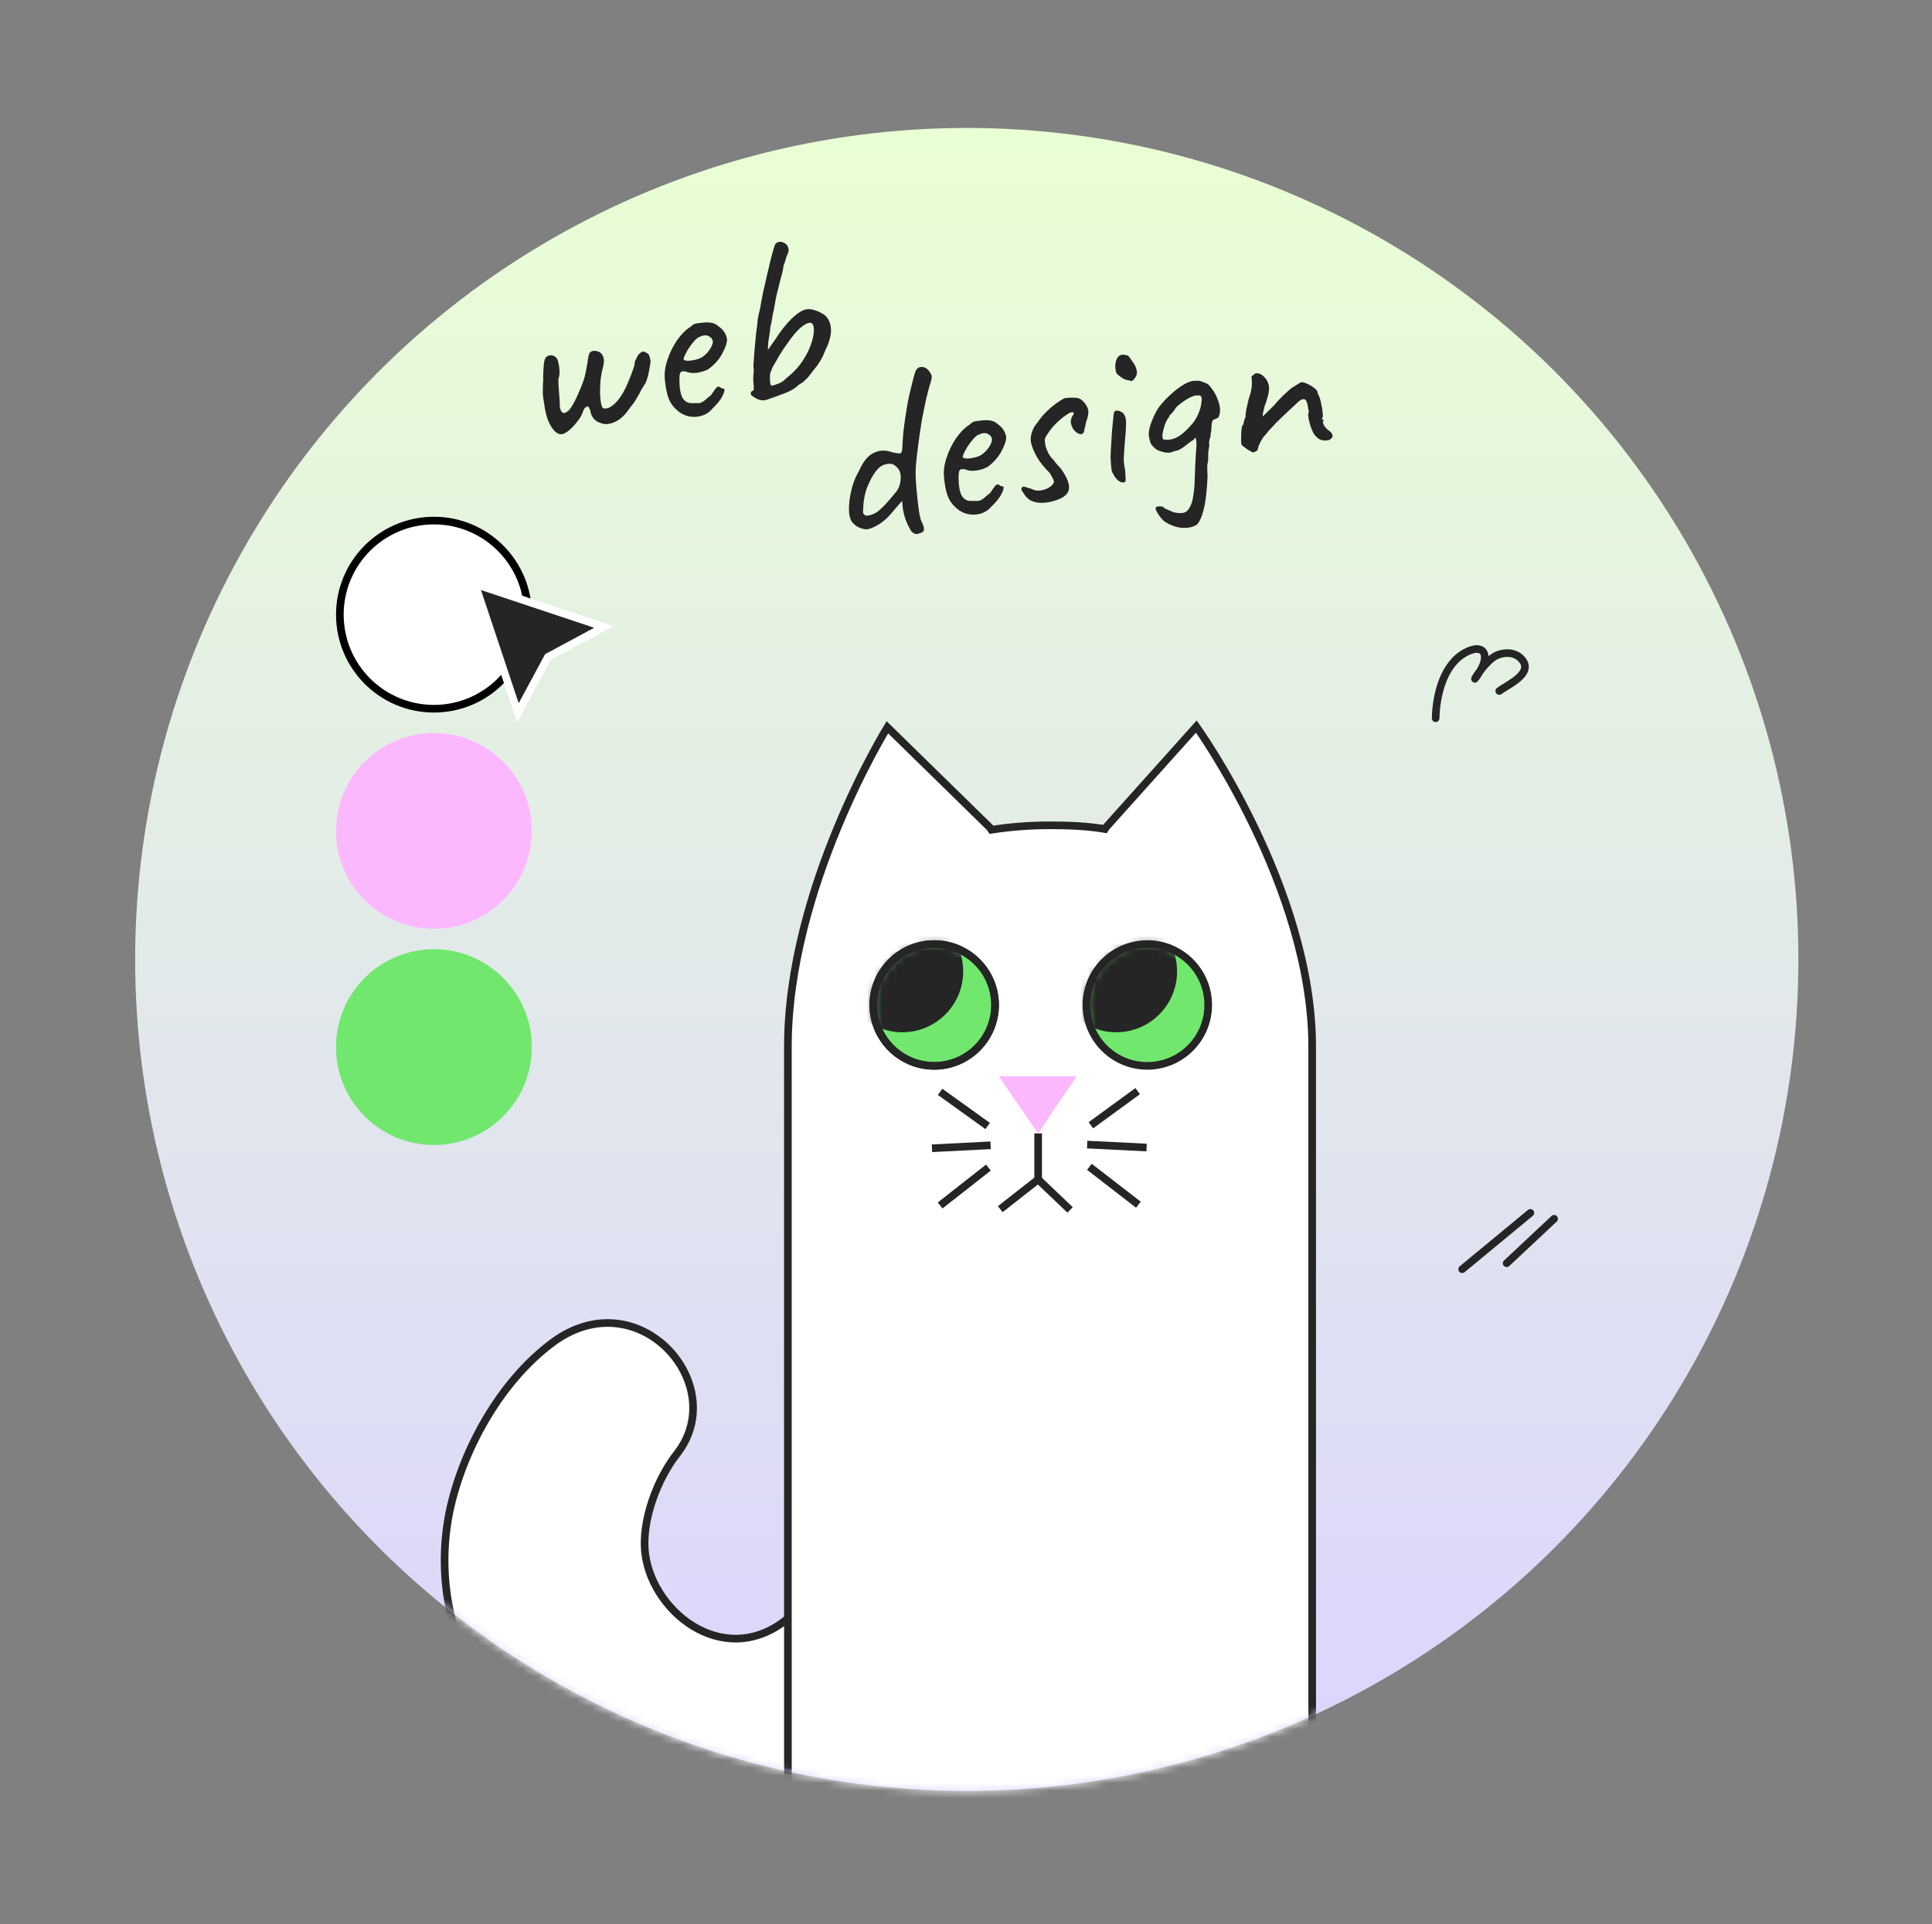 <svg width="253" height="252" viewBox="0 0 253 252" fill="none" xmlns="http://www.w3.org/2000/svg">
<rect x="0" y="0" width="253" height="252" fill="#808080" stroke="none"/>
<circle cx="126.602" cy="125.661" r="108.903" fill="url(#paint0_linear_447_18554)"/>
<mask id="mask0_447_18554" style="mask-type:alpha" maskUnits="userSpaceOnUse" x="17" y="16" width="219" height="219">
<circle cx="126.602" cy="125.653" r="108.903" fill="#FBEB3B"/>
</mask>
<g mask="url(#mask0_447_18554)">
<path d="M91.507 237.524C80.032 237.718 70.016 232.078 63.889 222.742C59.513 216.129 56.984 207.572 58.832 198.139C60.485 190.067 65.445 180.926 72.447 175.772C83.63 167.603 95.689 181.315 88.687 190.359C86.061 193.665 83.922 199.306 84.505 203.584C85.575 211.559 95.494 219.047 103.76 211.461C108.525 207.085 124.377 203.682 126.71 211.753C129.92 223.131 110.567 233.148 102.01 235.87C98.509 236.94 94.911 237.524 91.507 237.524Z" fill="white" stroke="#252525" stroke-miterlimit="10"/>
<path d="M103.176 137.07L103.176 236.359H171.832V137.07C171.832 116.259 156.662 95.156 156.662 95.156L144.895 108.285L144.7 108.576C142.366 108.187 139.935 108.09 137.504 108.09C134.878 108.09 132.35 108.285 129.821 108.674L129.627 108.382L116.207 95.254C116.207 95.254 103.176 116.259 103.176 137.07Z" fill="white" stroke="#252525" stroke-miterlimit="10"/>
<path d="M122.334 139.597C126.738 139.597 130.308 136.027 130.308 131.623C130.308 127.219 126.738 123.648 122.334 123.648C117.93 123.648 114.359 127.219 114.359 131.623C114.359 136.027 117.93 139.597 122.334 139.597Z" fill="#71E76E" stroke="#252525" stroke-miterlimit="10"/>
<path d="M150.244 139.597C154.648 139.597 158.218 136.027 158.218 131.623C158.218 127.219 154.648 123.648 150.244 123.648C145.84 123.648 142.27 127.219 142.27 131.623C142.27 136.027 145.84 139.597 150.244 139.597Z" fill="#71E76E"/>
<mask id="mask1_447_18554" style="mask-type:alpha" maskUnits="userSpaceOnUse" x="142" y="123" width="17" height="17">
<path d="M150.244 139.597C154.648 139.597 158.218 136.027 158.218 131.623C158.218 127.219 154.648 123.648 150.244 123.648C145.84 123.648 142.27 127.219 142.27 131.623C142.27 136.027 145.84 139.597 150.244 139.597Z" fill="#71E76E"/>
</mask>
<g mask="url(#mask1_447_18554)">
<path d="M146.166 135.198C150.57 135.198 154.14 131.628 154.14 127.224C154.14 122.82 150.57 119.25 146.166 119.25C141.762 119.25 138.191 122.82 138.191 127.224C138.191 131.628 141.762 135.198 146.166 135.198Z" fill="#252525"/>
</g>
<mask id="mask2_447_18554" style="mask-type:alpha" maskUnits="userSpaceOnUse" x="114" y="123" width="17" height="17">
<path d="M122.334 139.597C126.738 139.597 130.308 136.027 130.308 131.623C130.308 127.219 126.738 123.648 122.334 123.648C117.93 123.648 114.359 127.219 114.359 131.623C114.359 136.027 117.93 139.597 122.334 139.597Z" fill="#71E76E"/>
</mask>
<g mask="url(#mask2_447_18554)">
<path d="M118.158 135.198C122.562 135.198 126.132 131.628 126.132 127.224C126.132 122.82 122.562 119.25 118.158 119.25C113.754 119.25 110.184 122.82 110.184 127.224C110.184 131.628 113.754 135.198 118.158 135.198Z" fill="#252525"/>
</g>
<path d="M135.949 148.449L138.477 144.656L141.006 140.961H135.949H130.795L133.323 144.656L135.949 148.449Z" fill="#FCB8FF"/>
<path d="M150.244 139.597C154.648 139.597 158.218 136.027 158.218 131.623C158.218 127.219 154.648 123.648 150.244 123.648C145.84 123.648 142.27 127.219 142.27 131.623C142.27 136.027 145.84 139.597 150.244 139.597Z" stroke="#252525" stroke-miterlimit="10"/>
<path d="M122.335 139.597C126.739 139.597 130.309 136.027 130.309 131.623C130.309 127.219 126.739 123.648 122.335 123.648C117.931 123.648 114.36 127.219 114.36 131.623C114.36 136.027 117.931 139.597 122.335 139.597Z" stroke="#252525" stroke-miterlimit="10"/>
<path d="M130.989 158.364L135.949 154.475V148.445" stroke="#252525" stroke-miterlimit="10"/>
<path d="M140.131 158.464L135.949 154.477" stroke="#252525" stroke-miterlimit="10"/>
<path d="M123.111 143L129.335 147.473" stroke="#252525" stroke-miterlimit="10"/>
<path d="M122.042 150.389L129.725 150" stroke="#252525" stroke-miterlimit="10"/>
<path d="M123.111 157.881L129.432 152.922" stroke="#252525" stroke-miterlimit="10"/>
<path d="M148.98 142.906L142.854 147.38" stroke="#252525" stroke-miterlimit="10"/>
<path d="M150.147 150.295L142.367 149.906" stroke="#252525" stroke-miterlimit="10"/>
<path d="M149.077 157.78L142.659 152.82" stroke="#252525" stroke-miterlimit="10"/>
<circle cx="56.825" cy="80.501" r="12.321" fill="white" stroke="black"/>
<circle cx="56.825" cy="137.142" r="12.821" fill="#71E76E"/>
<circle cx="56.825" cy="108.821" r="12.821" fill="#FCB8FF"/>
<path d="M62.193 76.486L67.816 93.356L71.752 86.046L79.063 82.109L62.193 76.486Z" fill="#252525" stroke="white"/>
</g>
<path d="M188 94.069C188.068 91.065 189.016 86.962 191.967 85.43C194.35 84.193 195.064 85.823 193.862 87.81C192.01 90.874 194.129 86.638 196.022 85.827C197.196 85.324 198.621 85.431 199.416 86.532C200.693 88.299 197.311 89.75 196.331 90.499" stroke="#252525" stroke-linecap="round"/>
<path d="M191.476 166.23L200.407 158.852" stroke="#252525" stroke-linecap="round"/>
<path d="M197.301 165.45L203.514 159.625" stroke="#252525" stroke-linecap="round"/>
<path d="M120.417 69.855C120.152 69.971 119.911 69.972 119.691 69.859C119.497 69.764 119.334 69.596 119.201 69.357C118.939 68.9 118.711 68.392 118.519 67.834C118.343 67.251 118.234 66.732 118.193 66.278L118.131 65.596L117.073 66.818C116.47 67.592 115.854 68.181 115.226 68.585C114.619 68.985 114.06 69.233 113.55 69.329C113.308 69.33 113.058 69.289 112.8 69.205C112.542 69.122 112.3 69.002 112.072 68.847C111.866 68.688 111.69 68.511 111.544 68.319C111.36 68.045 111.242 67.649 111.189 67.131C111.157 66.609 111.18 66.032 111.26 65.401C111.357 64.744 111.5 64.101 111.69 63.471C111.897 62.816 112.161 62.227 112.481 61.705C112.983 60.51 113.616 59.719 114.38 59.334C115.144 58.948 115.963 58.915 116.838 59.235C117.434 59.365 117.794 59.408 117.918 59.363C118.063 59.313 118.144 59.045 118.163 58.557C118.184 58.201 118.205 57.845 118.226 57.489C118.244 57.111 118.292 56.607 118.371 55.976C118.6 54.26 118.819 52.909 119.03 51.923C119.262 50.933 119.474 50.068 119.665 49.328C119.807 48.795 119.943 48.461 120.072 48.327C120.218 48.167 120.378 48.082 120.552 48.072C120.786 48.028 121.014 48.073 121.238 48.207C121.461 48.341 121.654 48.547 121.816 48.825C121.937 49 122.001 49.164 122.007 49.317C122.031 49.444 122.001 49.637 121.918 49.895C121.737 50.457 121.535 51.199 121.313 52.122C121.107 53.019 120.906 54.003 120.711 55.074C120.538 56.141 120.383 57.194 120.248 58.232C120.113 59.27 120.009 60.181 119.936 60.965C119.896 61.456 119.891 62.074 119.92 62.817C119.971 63.555 120.036 64.314 120.116 65.091C120.192 65.847 120.276 66.525 120.366 67.124C120.474 67.698 120.565 68.066 120.64 68.228C120.847 68.63 120.96 68.939 120.979 69.155C121.019 69.368 120.991 69.516 120.897 69.6C120.807 69.705 120.647 69.79 120.417 69.855ZM114.362 67.327C114.648 67.207 114.913 67.037 115.157 66.815C115.423 66.589 115.693 66.329 115.968 66.035C116.514 65.426 116.983 64.876 117.375 64.384C117.767 63.892 117.96 63.218 117.953 62.361C117.919 61.949 117.817 61.638 117.646 61.428C117.491 61.193 117.267 60.993 116.972 60.828C116.684 60.706 116.322 60.708 115.883 60.834C115.462 60.935 115.057 61.243 114.67 61.756C114.247 62.319 113.865 63.04 113.524 63.919C113.204 64.793 113.035 65.827 113.017 67.019C113.014 67.239 113.11 67.397 113.304 67.493C113.498 67.589 113.851 67.533 114.362 67.327ZM129.871 66.296C129.496 66.763 129.017 67.084 128.434 67.26C127.872 67.431 127.292 67.452 126.696 67.322C126.095 67.171 125.566 66.874 125.109 66.431C124.659 66.032 124.326 65.544 124.108 64.969C123.885 64.372 123.725 63.577 123.626 62.583C123.534 61.742 123.645 60.862 123.957 59.946C124.265 59.007 124.686 58.147 125.222 57.364C125.778 56.577 126.362 55.994 126.973 55.615C127.252 55.343 127.5 55.197 127.717 55.178C127.95 55.134 128.305 55.09 128.781 55.044C129.282 55.016 129.661 55.044 129.919 55.128C130.198 55.207 130.432 55.34 130.621 55.524C131 55.783 131.272 56.062 131.439 56.361C131.601 56.639 131.71 56.926 131.766 57.224C131.769 57.708 131.557 58.342 131.132 59.126C130.725 59.885 130.125 60.559 129.333 61.148C128.893 61.385 128.395 61.544 127.838 61.627C127.281 61.709 126.798 61.657 126.389 61.47C125.953 61.375 125.693 61.457 125.61 61.715C125.522 61.952 125.505 62.505 125.558 63.376C125.625 64.2 125.801 64.783 126.085 65.126C126.366 65.447 126.692 65.606 127.066 65.602C127.507 65.607 127.849 65.609 128.09 65.607C128.35 65.581 128.64 65.427 128.961 65.147C129.262 64.87 129.452 64.713 129.533 64.676C129.61 64.618 129.666 64.563 129.701 64.513C129.753 64.437 129.865 64.273 130.038 64.02C130.158 63.843 130.255 63.715 130.328 63.635C130.398 63.534 130.485 63.474 130.592 63.454C130.698 63.434 130.803 63.469 130.908 63.559C131.01 63.628 131.107 63.676 131.2 63.703C131.412 63.663 131.479 63.782 131.399 64.061C131.341 64.337 131.175 64.687 130.903 65.112C130.627 65.516 130.283 65.911 129.871 66.296ZM128.569 59.541C128.783 59.391 129 59.196 129.219 58.957C129.434 58.697 129.605 58.434 129.731 58.168C129.874 57.877 129.93 57.646 129.898 57.476C129.842 57.178 129.658 56.96 129.346 56.82C129.029 56.66 128.609 56.706 128.084 56.958C127.862 57.066 127.626 57.275 127.376 57.586C127.123 57.876 126.886 58.196 126.665 58.545C126.466 58.891 126.303 59.197 126.177 59.462C126.072 59.724 126.045 59.872 126.095 59.907C126.179 60.001 126.376 60.052 126.686 60.06C126.991 60.047 127.323 59.996 127.68 59.907C128.059 59.813 128.355 59.692 128.569 59.541ZM137.814 65.663C137.291 65.805 136.775 65.869 136.266 65.855C135.778 65.837 135.34 65.732 134.952 65.54C134.581 65.324 134.296 65.036 134.096 64.677C133.892 64.408 133.779 64.22 133.759 64.114C133.735 63.986 133.79 63.866 133.923 63.753C134.093 63.721 134.252 63.746 134.399 63.828C134.564 63.885 134.773 63.945 135.027 64.007C135.398 64.224 135.809 64.301 136.259 64.238C136.731 64.172 137.142 64.017 137.493 63.776C137.844 63.533 138.016 63.281 138.011 63.018C137.995 62.933 137.935 62.79 137.831 62.589C137.728 62.389 137.611 62.179 137.482 61.962C136.757 61.261 136.182 60.544 135.757 59.809C135.351 59.049 135.099 58.414 135.003 57.904C134.932 57.521 134.973 57.095 135.127 56.626C135.277 56.136 135.526 55.704 135.874 55.33C136.181 54.854 136.538 54.413 136.946 54.006C137.354 53.599 137.769 53.235 138.193 52.913C138.638 52.588 139.042 52.336 139.405 52.158C139.639 52.114 139.953 52.088 140.348 52.08C140.743 52.072 141.022 52.096 141.187 52.153C141.437 52.194 141.704 52.386 141.989 52.729C142.269 53.05 142.443 53.392 142.511 53.753C142.539 53.902 142.533 54.102 142.491 54.351C142.45 54.601 142.364 54.904 142.233 55.258C142.191 55.508 142.138 55.749 142.071 55.982C142.001 56.193 141.974 56.342 141.99 56.427C141.927 56.68 141.8 56.825 141.609 56.861C141.435 56.872 141.236 56.81 141.013 56.676C140.807 56.517 140.627 56.319 140.473 56.084C140.328 55.781 140.248 55.532 140.233 55.337C140.215 55.12 140.258 54.881 140.363 54.619C140.553 54.341 140.64 54.16 140.624 54.075C140.608 53.99 140.483 53.969 140.249 54.013C140.1 54.041 139.842 54.189 139.474 54.456C139.123 54.698 138.752 55.01 138.361 55.391C137.988 55.747 137.672 56.115 137.413 56.494C137.081 56.952 136.888 57.275 136.835 57.461C136.803 57.643 136.821 57.914 136.889 58.276C136.945 58.574 137.079 58.934 137.29 59.356C137.523 59.775 137.728 60.044 137.904 60.165C137.904 60.165 138.007 60.3 138.212 60.57C138.412 60.818 138.649 61.082 138.921 61.361C139.794 62.606 140.137 63.554 139.951 64.205C139.765 64.856 139.053 65.343 137.814 65.663ZM147.117 63.19C146.79 63.207 146.472 63.036 146.162 62.676C145.869 62.29 145.67 61.932 145.564 61.599C145.553 61.425 145.528 61.177 145.49 60.854C145.472 60.527 145.453 60.189 145.432 59.841C145.441 59.421 145.466 58.91 145.507 58.308C145.544 57.685 145.581 57.062 145.618 56.438C145.676 55.811 145.729 55.273 145.777 54.824C145.825 54.375 145.862 54.104 145.888 54.011C145.963 53.821 146.125 53.746 146.375 53.787C146.624 53.828 146.84 53.92 147.021 54.062C147.18 54.208 147.292 54.396 147.358 54.626C147.444 54.852 147.476 55.198 147.454 55.665C147.452 56.127 147.406 56.818 147.315 57.738C147.24 58.632 147.19 59.357 147.162 59.913C147.151 60.443 147.211 60.993 147.34 61.563C147.39 62.302 147.41 62.76 147.4 62.938C147.385 63.095 147.291 63.179 147.117 63.19ZM148.395 49.776C148.322 49.856 148.243 49.904 148.157 49.919C148.09 49.91 147.961 49.868 147.771 49.794C147.618 49.801 147.409 49.741 147.143 49.615C146.894 49.463 146.667 49.308 146.461 49.149C146.272 48.964 146.174 48.85 146.166 48.808C146.105 48.599 146.065 48.331 146.048 48.005C146.048 47.652 146.109 47.333 146.231 47.046C146.349 46.737 146.566 46.542 146.881 46.461C146.966 46.445 147.042 46.442 147.11 46.451C147.178 46.461 147.383 46.499 147.726 46.567C147.956 46.854 148.194 47.183 148.44 47.555C148.682 47.906 148.828 48.275 148.879 48.661C148.925 49.027 148.764 49.398 148.395 49.776ZM156.723 68.715C156.351 68.961 155.915 69.098 155.414 69.126C154.938 69.172 154.444 69.121 153.933 68.975C153.442 68.825 152.984 68.614 152.559 68.342C152.382 68.221 152.179 68.017 151.949 67.73C151.744 67.46 151.573 67.195 151.436 66.935C151.321 66.67 151.301 66.509 151.378 66.45C151.452 66.371 151.564 66.327 151.717 66.321C151.87 66.314 152.014 66.32 152.15 66.338C152.311 66.374 152.399 66.435 152.415 66.52C152.563 66.602 152.816 66.72 153.175 66.872C153.537 67.046 153.808 67.139 153.986 67.149C154.46 67.214 154.802 67.216 155.011 67.155C155.219 67.094 155.397 66.983 155.543 66.824C155.827 66.462 156.025 66.051 156.136 65.59C156.248 65.129 156.34 64.506 156.413 63.722L156.431 63.289C156.453 62.471 156.487 61.595 156.532 60.662C156.576 59.729 156.625 58.994 156.678 58.455C156.693 57.946 156.663 57.611 156.588 57.449C156.535 57.283 156.446 57.333 156.319 57.598C156.238 57.636 156.129 57.7 155.993 57.792C155.877 57.88 155.742 57.982 155.588 58.099C155.357 58.274 155.126 58.45 154.894 58.625C154.659 58.78 154.461 58.894 154.299 58.968C154.128 59 153.971 59.041 153.826 59.09C153.677 59.118 153.603 59.132 153.603 59.132C153.453 59.27 153.142 59.318 152.672 59.274C152.219 59.205 151.796 59.064 151.404 58.852C151.165 58.632 150.991 58.467 150.882 58.355C150.769 58.223 150.688 58.084 150.638 57.939C150.585 57.773 150.527 57.52 150.463 57.179C150.378 56.843 150.445 56.324 150.666 55.623C150.903 54.896 151.223 54.197 151.626 53.527C151.954 53.047 152.397 52.535 152.955 51.99C153.513 51.445 154.085 50.974 154.671 50.578C155.278 50.178 155.796 49.949 156.225 49.89C156.442 49.871 156.65 49.865 156.849 49.872C157.045 49.857 157.275 49.913 157.541 50.039C157.867 50.132 158.109 50.252 158.269 50.398C158.428 50.544 158.66 50.842 158.965 51.291C159.156 51.607 159.316 51.929 159.443 52.257C159.567 52.564 159.657 52.866 159.713 53.164C159.773 53.483 159.784 53.778 159.747 54.049C159.71 54.32 159.631 54.544 159.51 54.721C159.467 54.729 159.416 54.75 159.356 54.783C159.314 54.791 159.273 54.809 159.235 54.839C159.115 54.905 159.013 54.946 158.928 54.962C158.864 54.974 158.804 55.063 158.747 55.227C158.685 55.371 158.654 55.553 158.651 55.774C158.654 55.905 158.646 56.039 158.627 56.174C158.63 56.306 158.62 56.429 158.597 56.543C158.575 56.657 158.55 56.761 158.524 56.854C158.515 56.922 158.514 56.977 158.522 57.02C158.534 57.083 158.533 57.139 158.52 57.185C158.507 57.232 158.485 57.291 158.454 57.362C158.41 57.481 158.373 57.631 158.341 57.813C158.326 57.97 158.335 58.133 158.367 58.303L158.305 58.678C158.281 58.903 158.253 59.106 158.222 59.288C158.211 59.466 158.21 59.577 158.218 59.619L158.21 60.281C158.195 60.438 158.168 60.586 158.128 60.725C158.106 60.84 158.095 61.018 158.097 61.26C158.094 61.48 158.107 61.841 158.135 62.342C158.053 64.25 157.885 65.702 157.632 66.696C157.382 67.711 157.079 68.384 156.723 68.715ZM152.349 57.552C152.941 57.66 153.519 57.574 154.083 57.292C154.646 57.01 155.255 56.5 155.908 55.761C156.329 55.307 156.655 54.817 156.886 54.289C157.135 53.736 157.285 53.191 157.338 52.653C157.385 52.314 157.375 52.084 157.308 51.965C157.238 51.824 157.084 51.765 156.846 51.788C156.468 51.77 156.023 51.92 155.51 52.236C154.994 52.532 154.482 52.914 153.976 53.383C153.898 53.552 153.796 53.714 153.671 53.87C153.546 54.025 153.428 54.157 153.316 54.266C153.222 54.35 153.175 54.392 153.175 54.392C153.162 54.438 153.14 54.498 153.109 54.569C153.1 54.637 153.057 54.7 152.98 54.759C152.803 54.99 152.644 55.317 152.504 55.74C152.363 56.162 152.271 56.554 152.229 56.914C152.208 57.27 152.248 57.483 152.349 57.552ZM174.008 57.644C173.582 57.724 173.215 57.705 172.907 57.587C172.595 57.447 172.303 57.183 172.032 56.794C171.891 56.512 171.755 56.196 171.623 55.847C171.509 55.472 171.421 55.125 171.361 54.806C171.298 54.466 171.288 54.237 171.331 54.119C171.4 54.018 171.404 53.863 171.343 53.654C171.299 53.42 171.253 53.176 171.205 52.921C171.104 52.499 170.954 52.285 170.755 52.279C170.573 52.247 170.329 52.359 170.025 52.614C169.686 52.92 169.247 53.333 168.706 53.852C168.161 54.351 167.593 54.898 167 55.493C166.429 56.085 165.894 56.692 165.394 57.314C165.022 57.912 164.809 58.359 164.755 58.656C164.717 58.927 164.614 59.078 164.444 59.11C164.29 59.227 164.143 59.266 164.003 59.226C163.881 59.161 163.698 59.063 163.453 58.933C163.272 58.791 163.093 58.659 162.917 58.538C162.736 58.396 162.616 58.287 162.558 58.21C162.538 58.103 162.528 57.874 162.528 57.522C162.528 57.17 162.538 56.816 162.559 56.459C162.602 56.099 162.634 55.862 162.657 55.748C162.763 55.728 162.828 55.605 162.852 55.381C162.897 55.152 162.981 54.895 163.103 54.607C163.097 54.344 163.14 53.984 163.23 53.527C163.338 53.045 163.434 52.619 163.519 52.251C163.721 51.685 163.843 51.222 163.885 50.862C163.949 50.498 163.954 50.056 163.901 49.538C163.863 49.457 163.871 49.379 163.923 49.303C163.97 49.206 164.037 49.149 164.122 49.133C164.26 48.931 164.454 48.851 164.704 48.892C164.95 48.912 165.192 49.031 165.432 49.251C165.91 49.689 166.159 50.193 166.178 50.761C166.214 51.305 166.017 52.134 165.588 53.249C165.503 53.617 165.436 53.905 165.387 54.112C165.355 54.294 165.349 54.439 165.369 54.545C165.369 54.545 165.462 54.451 165.646 54.262C165.852 54.069 166.075 53.851 166.316 53.608C166.574 53.339 166.778 53.136 166.928 52.998C167.014 52.871 167.223 52.634 167.553 52.286C167.884 51.938 168.238 51.596 168.616 51.261C169.01 50.901 169.31 50.679 169.514 50.597C169.668 50.48 169.835 50.371 170.015 50.272C170.19 50.151 170.32 50.082 170.405 50.066C170.575 50.034 170.806 50.09 171.097 50.234C171.405 50.352 171.7 50.517 171.982 50.728C172.26 50.918 172.436 51.094 172.511 51.256C172.527 51.341 172.543 51.426 172.558 51.511C172.596 51.592 172.633 51.673 172.67 51.754C172.807 52.014 172.92 52.379 173.007 52.846C173.117 53.31 173.186 53.737 173.215 54.128C173.244 54.519 173.212 54.756 173.118 54.84C173.118 54.84 173.124 54.872 173.136 54.935C173.165 54.974 173.222 54.985 173.307 54.969C173.323 55.054 173.333 55.107 173.337 55.129C173.231 55.149 173.206 55.252 173.263 55.44C173.317 55.606 173.416 55.785 173.562 55.978C173.73 56.166 173.889 56.312 174.041 56.416C174.344 56.623 174.496 56.848 174.498 57.09C174.495 57.31 174.332 57.495 174.008 57.644Z" fill="#252525"/>
<path d="M73.621 56.859C73.302 56.919 72.968 56.784 72.62 56.453C72.289 56.097 72.002 55.623 71.758 55.03C71.532 54.412 71.377 53.759 71.291 53.071C71.164 52.39 71.094 51.842 71.082 51.426C71.087 50.985 71.094 50.555 71.103 50.135C71.143 49.995 71.155 49.883 71.139 49.798C71.144 49.709 71.139 49.566 71.125 49.371C71.131 49.172 71.146 48.839 71.168 48.373C71.186 47.995 71.215 47.681 71.256 47.432C71.297 47.182 71.352 47.006 71.421 46.905C71.503 46.758 71.628 46.657 71.794 46.604C71.956 46.53 72.128 46.508 72.31 46.54C72.492 46.572 72.652 46.663 72.79 46.813C72.938 46.895 73.048 47.128 73.12 47.511C73.209 47.868 73.259 48.255 73.272 48.671C73.279 49.066 73.236 49.36 73.14 49.554C73.118 49.668 73.116 49.955 73.136 50.413C73.178 50.868 73.213 51.345 73.24 51.846C73.29 52.343 73.311 52.747 73.303 53.056C73.311 53.451 73.401 53.753 73.572 53.963C73.765 54.169 74.033 54.13 74.375 53.845C74.735 53.536 75.155 52.84 75.635 51.76C75.961 51.038 76.204 50.453 76.362 50.005C76.52 49.558 76.63 49.152 76.694 48.787C76.775 48.398 76.852 47.987 76.925 47.556C76.967 47.195 77.011 46.901 77.056 46.672C77.119 46.419 77.186 46.252 77.259 46.172C77.388 46.038 77.55 45.963 77.746 45.949C77.962 45.93 78.214 45.982 78.501 46.104C78.804 46.311 78.99 46.595 79.058 46.957C79.122 47.297 79.074 47.746 78.915 48.304C78.808 48.676 78.72 49.144 78.65 49.708C78.601 50.267 78.575 50.833 78.573 51.406C78.587 51.954 78.627 52.398 78.691 52.738C78.77 53.163 78.872 53.408 78.994 53.473C79.133 53.513 79.288 53.517 79.458 53.485C79.713 53.437 80.004 53.283 80.329 53.024C80.655 52.765 80.997 52.36 81.356 51.808C81.511 51.581 81.693 51.26 81.901 50.847C82.106 50.412 82.298 49.969 82.477 49.517C82.674 49.04 82.827 48.626 82.937 48.275C83.069 47.92 83.126 47.7 83.11 47.615C83.086 47.488 83.148 47.289 83.296 47.019C83.391 46.825 83.463 46.68 83.511 46.583C83.576 46.461 83.705 46.326 83.897 46.18C84.052 46.063 84.198 46.024 84.338 46.064C84.473 46.083 84.632 46.163 84.812 46.305C84.935 46.37 85.012 46.488 85.044 46.658C85.097 46.824 85.147 47.035 85.195 47.29C85.175 47.536 85.127 47.864 85.05 48.275C84.99 48.66 84.907 49.039 84.801 49.411C84.712 49.758 84.627 50.005 84.544 50.153C84.475 50.254 84.356 50.441 84.188 50.715C84.015 50.967 83.868 51.237 83.745 51.524C83.334 52.262 83.029 52.748 82.831 52.984C82.633 53.219 82.465 53.438 82.327 53.64C81.964 54.17 81.56 54.598 81.115 54.924C80.666 55.228 80.218 55.422 79.772 55.506C79.347 55.586 78.965 55.548 78.628 55.391C77.905 55.175 77.467 54.662 77.316 53.854C77.284 53.684 77.224 53.541 77.136 53.426C77.066 53.285 77.03 53.215 77.03 53.215C76.945 53.231 76.832 53.274 76.692 53.344C76.572 53.411 76.462 53.586 76.361 53.869C76.237 54.266 75.999 54.696 75.645 55.158C75.309 55.596 74.953 55.982 74.575 56.317C74.194 56.631 73.876 56.812 73.621 56.859ZM93.313 53.491C92.939 53.958 92.46 54.279 91.876 54.454C91.314 54.626 90.735 54.647 90.138 54.517C89.538 54.365 89.009 54.069 88.551 53.626C88.102 53.226 87.768 52.739 87.55 52.163C87.328 51.567 87.168 50.771 87.069 49.777C86.977 48.936 87.087 48.057 87.399 47.14C87.707 46.202 88.129 45.341 88.664 44.558C89.221 43.771 89.805 43.188 90.416 42.81C90.695 42.537 90.943 42.392 91.159 42.373C91.393 42.329 91.748 42.284 92.224 42.239C92.725 42.211 93.104 42.239 93.362 42.322C93.641 42.402 93.875 42.534 94.064 42.719C94.442 42.978 94.715 43.257 94.881 43.556C95.043 43.834 95.153 44.121 95.208 44.419C95.211 44.903 95 45.536 94.575 46.321C94.167 47.08 93.567 47.754 92.776 48.343C92.336 48.579 91.838 48.739 91.281 48.821C90.724 48.904 90.241 48.852 89.832 48.664C89.396 48.57 89.136 48.652 89.052 48.91C88.965 49.146 88.948 49.7 89.001 50.57C89.068 51.394 89.243 51.977 89.528 52.32C89.808 52.642 90.135 52.8 90.509 52.796C90.95 52.801 91.291 52.803 91.533 52.802C91.792 52.775 92.083 52.622 92.404 52.341C92.704 52.065 92.895 51.908 92.976 51.871C93.053 51.812 93.109 51.758 93.144 51.707C93.195 51.631 93.308 51.467 93.48 51.215C93.601 51.038 93.698 50.91 93.771 50.83C93.84 50.729 93.928 50.668 94.034 50.648C94.141 50.629 94.246 50.664 94.351 50.754C94.452 50.823 94.549 50.871 94.642 50.897C94.855 50.858 94.921 50.977 94.842 51.256C94.783 51.531 94.618 51.882 94.346 52.307C94.069 52.711 93.725 53.106 93.313 53.491ZM92.012 46.736C92.226 46.586 92.442 46.391 92.661 46.152C92.877 45.891 93.047 45.628 93.174 45.362C93.317 45.071 93.373 44.841 93.341 44.67C93.285 44.373 93.101 44.154 92.788 44.015C92.472 43.854 92.051 43.9 91.527 44.153C91.305 44.261 91.069 44.47 90.819 44.781C90.565 45.071 90.328 45.39 90.108 45.74C89.909 46.086 89.746 46.391 89.62 46.657C89.515 46.919 89.488 47.067 89.538 47.102C89.622 47.196 89.819 47.247 90.128 47.255C90.434 47.242 90.765 47.19 91.123 47.101C91.501 47.008 91.798 46.886 92.012 46.736ZM100.589 52.29C100.325 52.406 100.07 52.453 99.824 52.434C99.578 52.414 99.345 52.347 99.126 52.234C98.907 52.122 98.709 52.005 98.532 51.884C98.351 51.742 98.281 51.601 98.32 51.461C98.356 51.3 98.449 51.206 98.597 51.178C98.682 51.162 98.72 51.067 98.709 50.893C98.716 50.694 98.694 50.346 98.645 49.849C98.632 49.543 98.637 49.278 98.661 49.053C98.702 48.803 98.714 48.636 98.698 48.551C98.708 48.483 98.697 48.309 98.666 48.029C98.653 47.723 98.669 47.456 98.714 47.227C98.727 46.829 98.763 46.316 98.821 45.688C98.875 45.04 98.934 44.413 98.996 43.807C99.075 43.175 99.138 42.69 99.185 42.351C99.183 42.109 99.223 41.794 99.304 41.404C99.385 41.015 99.459 40.704 99.525 40.471C99.626 39.836 99.769 39.072 99.953 38.179C100.159 37.282 100.364 36.385 100.57 35.488C100.776 34.591 100.963 33.829 101.132 33.203C101.317 32.552 101.441 32.155 101.502 32.011C101.64 31.809 101.828 31.697 102.066 31.674C102.325 31.647 102.594 31.729 102.871 31.919C103.107 32.117 103.24 32.356 103.27 32.636C103.297 32.896 103.211 33.198 103.011 33.544C102.954 33.708 102.895 33.918 102.832 34.172C102.766 34.404 102.693 34.605 102.615 34.773C102.541 35.316 102.422 35.855 102.259 36.392C102.117 36.925 101.965 37.526 101.805 38.194C101.64 38.842 101.482 39.642 101.331 40.594C101.216 41.034 101.132 41.468 101.08 41.896C101.025 42.303 100.964 42.567 100.899 42.69C100.859 43.181 100.792 43.7 100.696 44.247C100.597 44.772 100.552 45.297 100.563 45.823C100.563 45.823 100.65 45.697 100.822 45.444C101.016 45.188 101.243 44.87 101.502 44.492C102.163 43.443 102.855 42.554 103.576 41.824C104.319 41.09 104.964 40.661 105.513 40.535C105.807 40.458 106.14 40.473 106.512 40.579C106.905 40.681 107.275 40.832 107.62 41.031C107.962 41.209 108.212 41.426 108.37 41.683C108.612 42.034 108.754 42.436 108.795 42.891C108.854 43.32 108.812 43.801 108.67 44.334C108.545 44.842 108.337 45.376 108.046 45.937C107.888 46.385 107.675 46.832 107.407 47.279C107.156 47.7 106.929 48.017 106.727 48.231C106.551 48.463 106.374 48.694 106.197 48.925C106.038 49.131 105.905 49.3 105.797 49.43C105.556 49.673 105.361 49.864 105.211 50.002C105.057 50.119 104.841 50.259 104.563 50.421C104.177 50.824 103.604 51.173 102.845 51.47C102.087 51.767 101.335 52.04 100.589 52.29ZM101.113 50.508C101.262 50.48 101.521 50.398 101.892 50.262C102.284 50.123 102.626 49.893 102.919 49.574C103.822 48.876 104.565 48.087 105.148 47.207C105.728 46.306 106.128 45.45 106.35 44.638C106.589 43.8 106.641 43.141 106.507 42.66C106.372 42.179 105.98 42.143 105.33 42.551C104.681 42.959 103.95 43.757 103.138 44.944C102.751 45.457 102.39 45.998 102.057 46.566C101.74 47.11 101.442 47.628 101.16 48.121C101.055 48.383 100.965 48.609 100.891 48.799C100.838 48.985 100.817 49.166 100.827 49.34C100.805 50.158 100.9 50.547 101.113 50.508Z" fill="#252525"/>
<defs>
<linearGradient id="paint0_linear_447_18554" x1="126.602" y1="16.758" x2="126.602" y2="234.564" gradientUnits="userSpaceOnUse">
<stop stop-color="#E9FFD4"/>
<stop offset="1" stop-color="#DBD4FF"/>
</linearGradient>
</defs>
</svg>
